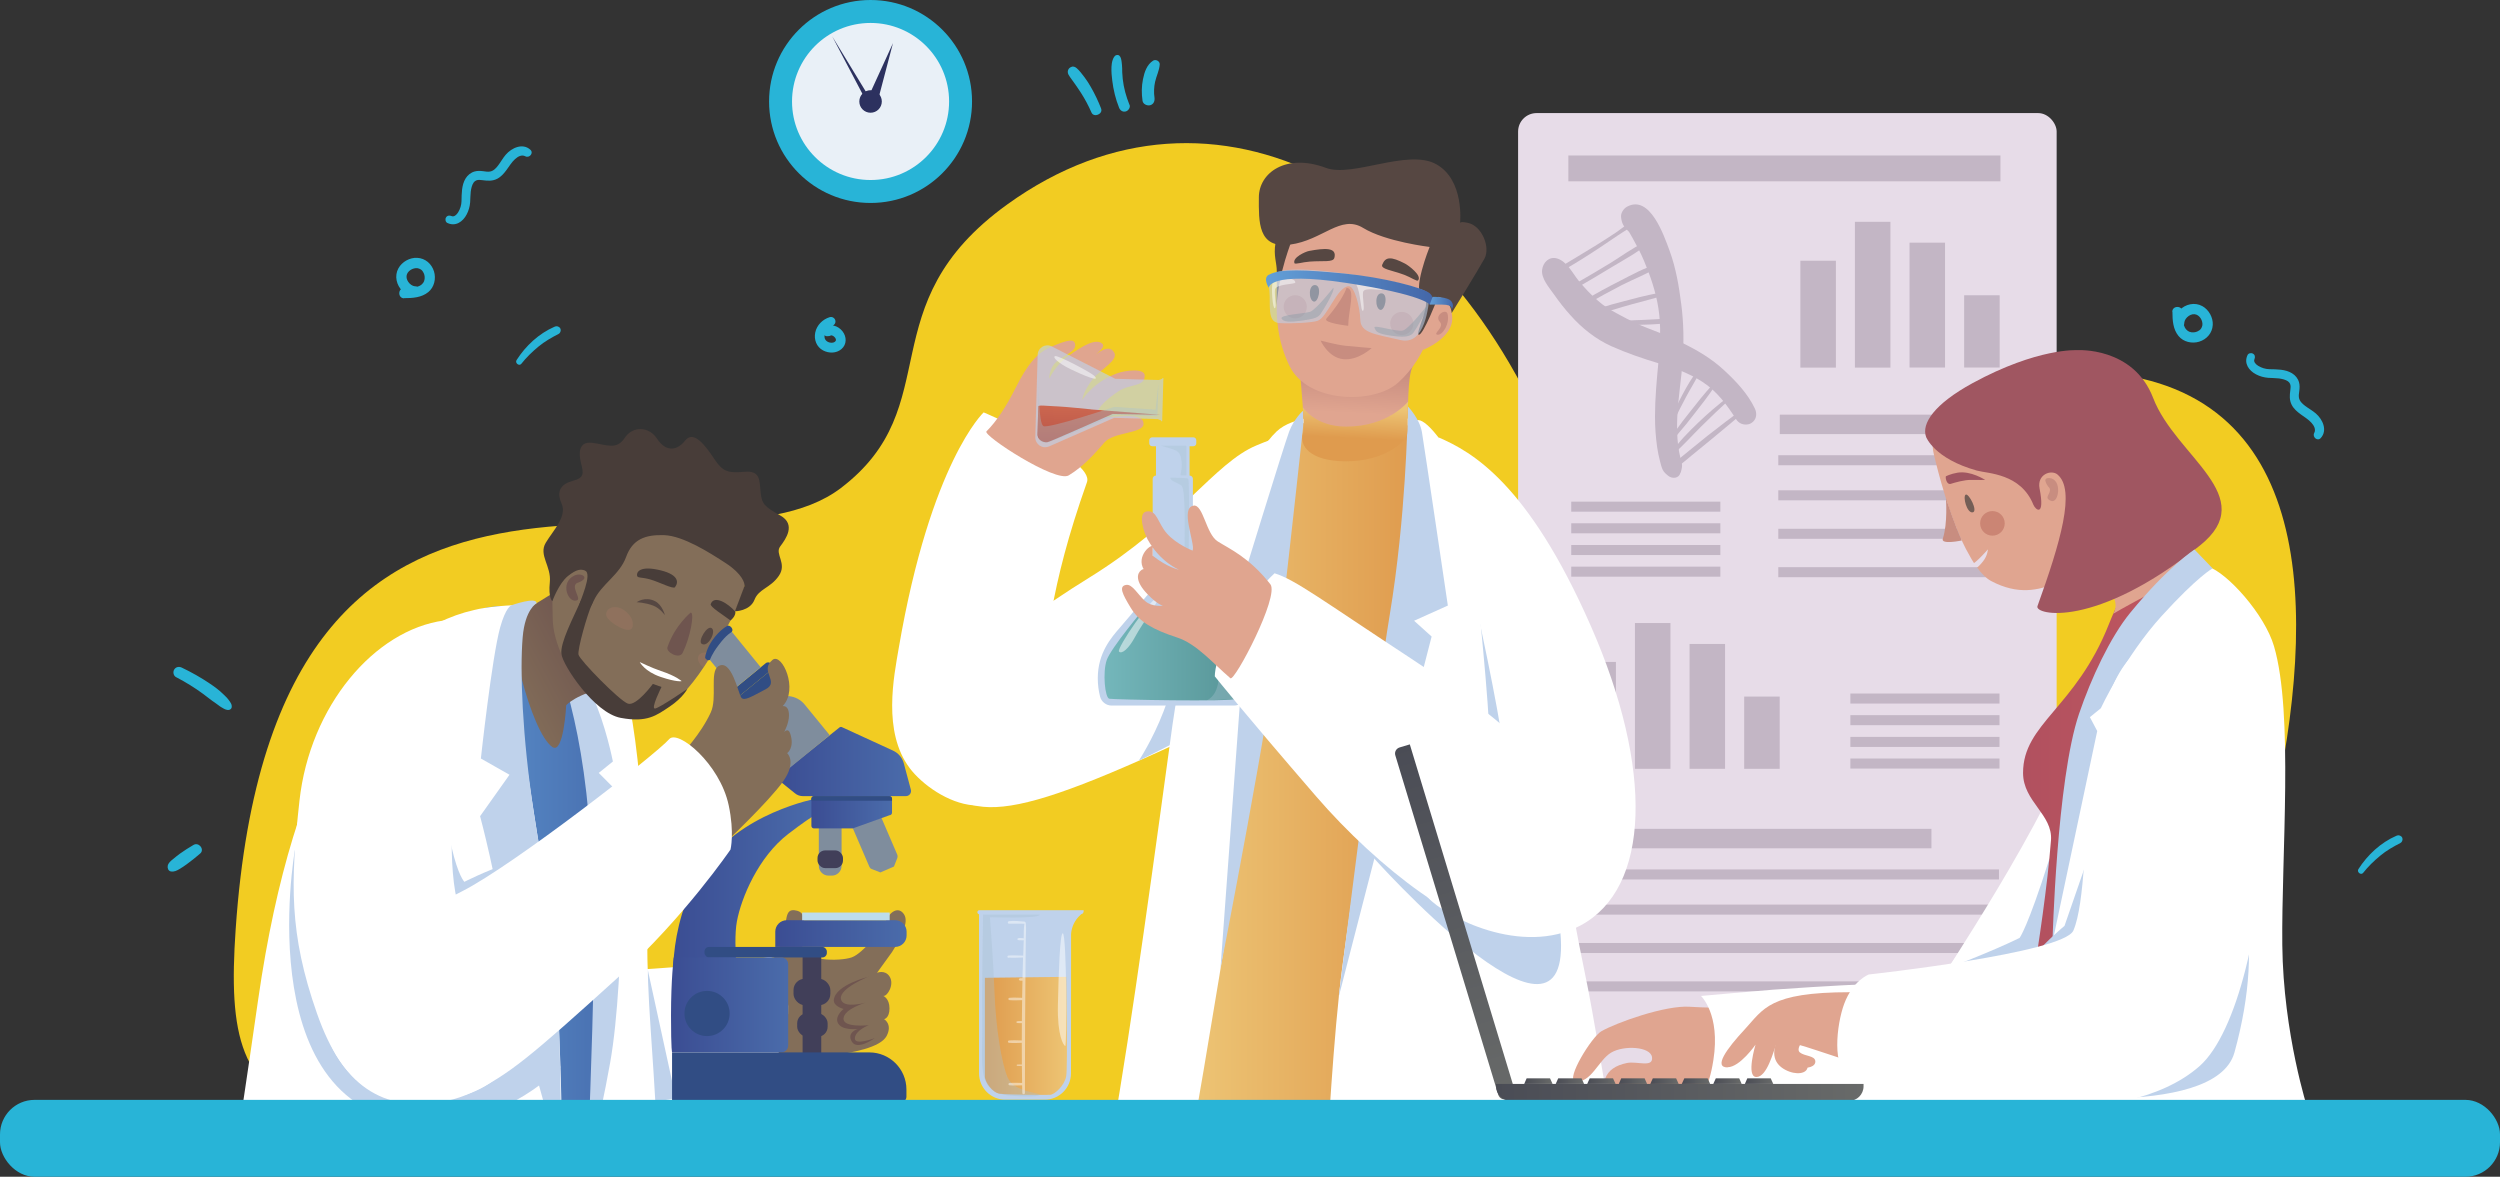 <?xml version="1.0" encoding="UTF-8"?>
<svg id="Vrstva_1" data-name="Vrstva 1" xmlns="http://www.w3.org/2000/svg" xmlns:xlink="http://www.w3.org/1999/xlink" viewBox="0 0 286.51 134.86">
  <rect x="0" y="0" width="286.51" height="134.86" fill="#333333" stroke="none"/>
  <defs>
    <style>
      .cls-1 {
        fill: url(#_ŃŚÁŻž_ŪŪŻť_ūŗšŤŚŪÚ_8-3);
      }

      .cls-2 {
        fill: url(#_ŃŚÁŻž_ŪŪŻť_ūŗšŤŚŪÚ_8-2);
      }

      .cls-3 {
        fill: url(#_ŃŚÁŻž_ŪŪŻť_ūŗšŤŚŪÚ_5-9);
      }

      .cls-4 {
        fill: url(#_ŃŚÁŻž_ŪŪŻť_ūŗšŤŚŪÚ_5-6);
      }

      .cls-5 {
        fill: url(#_ŃŚÁŻž_ŪŪŻť_ūŗšŤŚŪÚ_5-7);
      }

      .cls-6 {
        fill: url(#_ŃŚÁŻž_ŪŪŻť_ūŗšŤŚŪÚ_5-8);
      }

      .cls-7 {
        fill: url(#_ŃŚÁŻž_ŪŪŻť_ūŗšŤŚŪÚ_5-2);
      }

      .cls-8 {
        fill: url(#_ŃŚÁŻž_ŪŪŻť_ūŗšŤŚŪÚ_5-3);
      }

      .cls-9 {
        fill: url(#_ŃŚÁŻž_ŪŪŻť_ūŗšŤŚŪÚ_5-5);
      }

      .cls-10 {
        fill: url(#_ŃŚÁŻž_ŪŪŻť_ūŗšŤŚŪÚ_5-4);
      }

      .cls-11 {
        fill: #e9f0f7;
      }

      .cls-12 {
        fill: #e7dce8;
      }

      .cls-13, .cls-14, .cls-15 {
        fill: #fff;
      }

      .cls-16 {
        fill: #f2cc22;
      }

      .cls-17 {
        fill: #745e56;
      }

      .cls-18 {
        fill: #7f8d9d;
      }

      .cls-19 {
        fill: #a05661;
      }

      .cls-20 {
        fill: #314d84;
      }

      .cls-21, .cls-22, .cls-23 {
        fill: #bfd2eb;
      }

      .cls-24 {
        fill: #bddcec;
      }

      .cls-25, .cls-26, .cls-27 {
        fill: #cb8574;
      }

      .cls-28 {
        fill: #c88d80;
      }

      .cls-29 {
        fill: #c3b6c5;
      }

      .cls-30 {
        fill: #d6e2f3;
      }

      .cls-31 {
        fill: #e0a58f;
      }

      .cls-32 {
        fill: #e0a590;
      }

      .cls-33 {
        fill: #413f59;
      }

      .cls-34 {
        fill: #6f554f;
      }

      .cls-35 {
        fill: #28b4d7;
      }

      .cls-36 {
        fill: #564742;
      }

      .cls-37 {
        fill: #483d39;
      }

      .cls-38 {
        fill: #2c315f;
      }

      .cls-39 {
        fill: #79af53;
      }

      .cls-40 {
        fill: #836e59;
      }

      .cls-41 {
        fill: url(#_ŃŚÁŻž_ŪŪŻť_ūŗšŤŚŪÚ_96-2);
      }

      .cls-42 {
        fill: url(#_ŃŚÁŻž_ŪŪŻť_ūŗšŤŚŪÚ_5-10);
      }

      .cls-43 {
        fill: url(#_ŃŚÁŻž_ŪŪŻť_ūŗšŤŚŪÚ_45-2);
      }

      .cls-44 {
        fill: url(#_ŃŚÁŻž_ŪŪŻť_ūŗšŤŚŪÚ_45-3);
      }

      .cls-45 {
        fill: url(#_ŃŚÁŻž_ŪŪŻť_ūŗšŤŚŪÚ_45-5);
      }

      .cls-46 {
        fill: url(#_ŃŚÁŻž_ŪŪŻť_ūŗšŤŚŪÚ_45-4);
      }

      .cls-26 {
        opacity: .17;
      }

      .cls-47 {
        fill: url(#_ŃŚÁŻž_ŪŪŻť_ūŗšŤŚŪÚ_5);
      }

      .cls-48 {
        fill: url(#_ŃŚÁŻž_ŪŪŻť_ūŗšŤŚŪÚ_2);
      }

      .cls-49 {
        fill: url(#_ŃŚÁŻž_ŪŪŻť_ūŗšŤŚŪÚ_3);
      }

      .cls-50 {
        fill: url(#_ŃŚÁŻž_ŪŪŻť_ūŗšŤŚŪÚ_8);
      }

      .cls-51 {
        fill: url(#_ŃŚÁŻž_ŪŪŻť_ūŗšŤŚŪÚ_11);
      }

      .cls-52 {
        fill: url(#_ŃŚÁŻž_ŪŪŻť_ūŗšŤŚŪÚ_14);
      }

      .cls-53 {
        fill: url(#_ŃŚÁŻž_ŪŪŻť_ūŗšŤŚŪÚ_85);
      }

      .cls-54 {
        fill: url(#_ŃŚÁŻž_ŪŪŻť_ūŗšŤŚŪÚ_62);
      }

      .cls-55 {
        fill: url(#_ŃŚÁŻž_ŪŪŻť_ūŗšŤŚŪÚ_96);
      }

      .cls-56 {
        fill: url(#_ŃŚÁŻž_ŪŪŻť_ūŗšŤŚŪÚ_45);
      }

      .cls-22 {
        opacity: .56;
      }

      .cls-14 {
        opacity: .5;
      }

      .cls-27 {
        opacity: .8;
      }

      .cls-15 {
        opacity: .46;
      }

      .cls-57 {
        fill: #8098a4;
        opacity: .38;
      }

      .cls-58 {
        fill: #a7c1d0;
      }

      .cls-58, .cls-59 {
        opacity: .36;
      }

      .cls-59 {
        fill: #a7c2d2;
      }

      .cls-23 {
        opacity: .64;
      }
    </style>
    <linearGradient id="_ŃŚÁŻž_ŪŪŻť_ūŗšŤŚŪÚ_11" data-name="ŃŚÁŻžˇŪŪŻť „ūŗšŤŚŪÚ 11" x1="3623.01" y1="3706.29" x2="3627.21" y2="3706.29" gradientTransform="translate(3935.5 -3467.77) rotate(91.66)" gradientUnits="userSpaceOnUse">
      <stop offset=".02" stop-color="#cd6850"/>
      <stop offset="1" stop-color="#bb5648"/>
    </linearGradient>
    <linearGradient id="_ŃŚÁŻž_ŪŪŻť_ūŗšŤŚŪÚ_96" data-name="ŃŚÁŻžˇŪŪŻť „ūŗšŤŚŪÚ 96" x1="136.47" y1="89.78" x2="162.06" y2="89.78" gradientUnits="userSpaceOnUse">
      <stop offset="0" stop-color="#edc575"/>
      <stop offset="1" stop-color="#df9b4e"/>
    </linearGradient>
    <linearGradient id="_ŃŚÁŻž_ŪŪŻť_ūŗšŤŚŪÚ_3" data-name="ŃŚÁŻžˇŪŪŻť „ūŗšŤŚŪÚ 3" x1="155.44" y1="42.39" x2="155.2" y2="47.37" gradientUnits="userSpaceOnUse">
      <stop offset="0" stop-color="#c88d80"/>
      <stop offset="1" stop-color="#e0a590"/>
    </linearGradient>
    <linearGradient id="_ŃŚÁŻž_ŪŪŻť_ūŗšŤŚŪÚ_96-2" data-name="ŃŚÁŻžˇŪŪŻť „ūŗšŤŚŪÚ 96" x1="155.36" y1="46.65" x2="155.19" y2="50.23" xlink:href="#_ŃŚÁŻž_ŪŪŻť_ūŗšŤŚŪÚ_96"/>
    <linearGradient id="_ŃŚÁŻž_ŪŪŻť_ūŗšŤŚŪÚ_8" data-name="ŃŚÁŻžˇŪŪŻť „ūŗšŤŚŪÚ 8" x1="145.09" y1="32.95" x2="164.18" y2="32.95" gradientUnits="userSpaceOnUse">
      <stop offset=".02" stop-color="#629ed7"/>
      <stop offset="1" stop-color="#4467a9"/>
    </linearGradient>
    <linearGradient id="_ŃŚÁŻž_ŪŪŻť_ūŗšŤŚŪÚ_8-2" data-name="ŃŚÁŻžˇŪŪŻť „ūŗšŤŚŪÚ 8" x1="163.85" y1="34.77" x2="166.52" y2="34.77" xlink:href="#_ŃŚÁŻž_ŪŪŻť_ūŗšŤŚŪÚ_8"/>
    <linearGradient id="_ŃŚÁŻž_ŪŪŻť_ūŗšŤŚŪÚ_62" data-name="ŃŚÁŻžˇŪŪŻť „ūŗšŤŚŪÚ 62" x1="126.58" y1="74.93" x2="142.34" y2="74.93" gradientUnits="userSpaceOnUse">
      <stop offset="0" stop-color="#74b7bb"/>
      <stop offset=".95" stop-color="#589698"/>
    </linearGradient>
    <linearGradient id="_ŃŚÁŻž_ŪŪŻť_ūŗšŤŚŪÚ_8-3" data-name="ŃŚÁŻžˇŪŪŻť „ūŗšŤŚŪÚ 8" x1="44.82" y1="101.06" x2="74.14" y2="101.06" xlink:href="#_ŃŚÁŻž_ŪŪŻť_ūŗšŤŚŪÚ_8"/>
    <linearGradient id="_ŃŚÁŻž_ŪŪŻť_ūŗšŤŚŪÚ_14" data-name="ŃŚÁŻžˇŪŪŻť „ūŗšŤŚŪÚ 14" x1="68.67" y1="74.06" x2="58.05" y2="79.64" gradientUnits="userSpaceOnUse">
      <stop offset="0" stop-color="#6f554f"/>
      <stop offset="1" stop-color="#836e59"/>
    </linearGradient>
    <linearGradient id="_ŃŚÁŻž_ŪŪŻť_ūŗšŤŚŪÚ_45" data-name="ŃŚÁŻžˇŪŪŻť „ūŗšŤŚŪÚ 45" x1="6217.85" y1="102.82" x2="6234.85" y2="102.82" gradientTransform="translate(6311.97) rotate(-180) scale(1 -1)" gradientUnits="userSpaceOnUse">
      <stop offset=".02" stop-color="#4a6baa"/>
      <stop offset="1" stop-color="#3b4d93"/>
    </linearGradient>
    <linearGradient id="_ŃŚÁŻž_ŪŪŻť_ūŗšŤŚŪÚ_45-2" data-name="ŃŚÁŻžˇŪŪŻť „ūŗšŤŚŪÚ 45" x1="6209.73" y1="93.09" x2="6218.98" y2="93.09" xlink:href="#_ŃŚÁŻž_ŪŪŻť_ūŗšŤŚŪÚ_45"/>
    <linearGradient id="_ŃŚÁŻž_ŪŪŻť_ūŗšŤŚŪÚ_45-3" data-name="ŃŚÁŻžˇŪŪŻť „ūŗšŤŚŪÚ 45" x1="6207.56" y1="87.27" x2="6223.04" y2="87.27" xlink:href="#_ŃŚÁŻž_ŪŪŻť_ūŗšŤŚŪÚ_45"/>
    <linearGradient id="_ŃŚÁŻž_ŪŪŻť_ūŗšŤŚŪÚ_45-4" data-name="ŃŚÁŻžˇŪŪŻť „ūŗšŤŚŪÚ 45" x1="6208.08" y1="106.98" x2="6223.12" y2="106.98" gradientTransform="translate(-6119.23 213.97) scale(1 -1)" xlink:href="#_ŃŚÁŻž_ŪŪŻť_ūŗšŤŚŪÚ_45"/>
    <linearGradient id="_ŃŚÁŻž_ŪŪŻť_ūŗšŤŚŪÚ_45-5" data-name="ŃŚÁŻžˇŪŪŻť „ūŗšŤŚŪÚ 45" x1="6221.64" y1="115.16" x2="6235.07" y2="115.16" xlink:href="#_ŃŚÁŻž_ŪŪŻť_ūŗšŤŚŪÚ_45"/>
    <linearGradient id="_ŃŚÁŻž_ŪŪŻť_ūŗšŤŚŪÚ_2" data-name="ŃŚÁŻžˇŪŪŻť „ūŗšŤŚŪÚ 2" x1="4382.63" y1="118.71" x2="4392.04" y2="118.71" gradientTransform="translate(4504.91) rotate(-180) scale(1 -1)" gradientUnits="userSpaceOnUse">
      <stop offset="0" stop-color="#edc473"/>
      <stop offset="1" stop-color="#df9b4e"/>
    </linearGradient>
    <linearGradient id="_ŃŚÁŻž_ŪŪŻť_ūŗšŤŚŪÚ_85" data-name="ŃŚÁŻžˇŪŪŻť „ūŗšŤŚŪÚ 85" x1="4094.19" y1="95.98" x2="4127.71" y2="95.98" gradientTransform="translate(4358.68) rotate(-180) scale(1 -1)" gradientUnits="userSpaceOnUse">
      <stop offset="0" stop-color="#cd5d60"/>
      <stop offset="1" stop-color="#b0505f"/>
    </linearGradient>
    <linearGradient id="_ŃŚÁŻž_ŪŪŻť_ūŗšŤŚŪÚ_5" data-name="ŃŚÁŻžˇŪŪŻť „ūŗšŤŚŪÚ 5" x1="2313.14" y1="3832.75" x2="2355.25" y2="3832.75" gradientTransform="translate(3157.3 -3240.35) rotate(73.13)" gradientUnits="userSpaceOnUse">
      <stop offset="0" stop-color="#4a4c55"/>
      <stop offset="1" stop-color="#686a69"/>
    </linearGradient>
    <linearGradient id="_ŃŚÁŻž_ŪŪŻť_ūŗšŤŚŪÚ_5-2" data-name="ŃŚÁŻžˇŪŪŻť „ūŗšŤŚŪÚ 5" x1="171.46" y1="125.2" x2="213.57" y2="125.2" gradientTransform="matrix(1, 0, 0, 1, 0, 0)" xlink:href="#_ŃŚÁŻž_ŪŪŻť_ūŗšŤŚŪÚ_5"/>
    <linearGradient id="_ŃŚÁŻž_ŪŪŻť_ūŗšŤŚŪÚ_5-3" data-name="ŃŚÁŻžˇŪŪŻť „ūŗšŤŚŪÚ 5" x1="174.68" y1="123.9" x2="177.93" y2="123.9" gradientTransform="matrix(1, 0, 0, 1, 0, 0)" xlink:href="#_ŃŚÁŻž_ŪŪŻť_ūŗšŤŚŪÚ_5"/>
    <linearGradient id="_ŃŚÁŻž_ŪŪŻť_ūŗšŤŚŪÚ_5-4" data-name="ŃŚÁŻžˇŪŪŻť „ūŗšŤŚŪÚ 5" x1="178.29" y1="123.9" x2="181.54" y2="123.9" gradientTransform="matrix(1, 0, 0, 1, 0, 0)" xlink:href="#_ŃŚÁŻž_ŪŪŻť_ūŗšŤŚŪÚ_5"/>
    <linearGradient id="_ŃŚÁŻž_ŪŪŻť_ūŗšŤŚŪÚ_5-5" data-name="ŃŚÁŻžˇŪŪŻť „ūŗšŤŚŪÚ 5" x1="181.9" y1="123.9" x2="185.15" y2="123.9" gradientTransform="matrix(1, 0, 0, 1, 0, 0)" xlink:href="#_ŃŚÁŻž_ŪŪŻť_ūŗšŤŚŪÚ_5"/>
    <linearGradient id="_ŃŚÁŻž_ŪŪŻť_ūŗšŤŚŪÚ_5-6" data-name="ŃŚÁŻžˇŪŪŻť „ūŗšŤŚŪÚ 5" x1="185.52" y1="123.9" x2="188.76" y2="123.9" gradientTransform="matrix(1, 0, 0, 1, 0, 0)" xlink:href="#_ŃŚÁŻž_ŪŪŻť_ūŗšŤŚŪÚ_5"/>
    <linearGradient id="_ŃŚÁŻž_ŪŪŻť_ūŗšŤŚŪÚ_5-7" data-name="ŃŚÁŻžˇŪŪŻť „ūŗšŤŚŪÚ 5" x1="189.13" y1="123.9" x2="192.38" y2="123.9" gradientTransform="matrix(1, 0, 0, 1, 0, 0)" xlink:href="#_ŃŚÁŻž_ŪŪŻť_ūŗšŤŚŪÚ_5"/>
    <linearGradient id="_ŃŚÁŻž_ŪŪŻť_ūŗšŤŚŪÚ_5-8" data-name="ŃŚÁŻžˇŪŪŻť „ūŗšŤŚŪÚ 5" x1="192.74" y1="123.9" x2="195.99" y2="123.9" gradientTransform="matrix(1, 0, 0, 1, 0, 0)" xlink:href="#_ŃŚÁŻž_ŪŪŻť_ūŗšŤŚŪÚ_5"/>
    <linearGradient id="_ŃŚÁŻž_ŪŪŻť_ūŗšŤŚŪÚ_5-9" data-name="ŃŚÁŻžˇŪŪŻť „ūŗšŤŚŪÚ 5" x1="196.35" y1="123.9" x2="199.6" y2="123.9" gradientTransform="matrix(1, 0, 0, 1, 0, 0)" xlink:href="#_ŃŚÁŻž_ŪŪŻť_ūŗšŤŚŪÚ_5"/>
    <linearGradient id="_ŃŚÁŻž_ŪŪŻť_ūŗšŤŚŪÚ_5-10" data-name="ŃŚÁŻžˇŪŪŻť „ūŗšŤŚŪÚ 5" x1="199.97" y1="123.9" x2="203.22" y2="123.9" gradientTransform="matrix(1, 0, 0, 1, 0, 0)" xlink:href="#_ŃŚÁŻž_ŪŪŻť_ūŗšŤŚŪÚ_5"/>
  </defs>
  <path class="cls-16" d="M115.45,23.42c-16.06,11.57-6.68,23.07-19.08,32.51-16.44,12.52-64.82-15.45-69.36,50.54-1.68,24.41,5.19,25.07,66.92,22.32,61.73-2.75,153.8,2.64,153.8,2.64,0,0,46.35-101.47-21.69-87.53-23.11,4.74-28.87,59.72-47.18,10.23-11.87-32.1-39.65-47.83-63.41-30.71Z"/>
  <path class="cls-35" d="M126.19,12.43c-.33-.84-.72-1.67-1.17-2.45-.22-.38-.45-.76-.72-1.11-.28-.36-.56-.76-.91-1.06-.15-.13-.38-.24-.58-.15-.16,.06-.27,.13-.36,.28-.11,.18-.1,.42,0,.61,.22,.38,.51,.72,.75,1.08,.23,.34,.47,.67,.69,1.02,.46,.72,.86,1.47,1.2,2.25,.27,.62,1.35,.17,1.1-.46h0Z"/>
  <path class="cls-35" d="M129.44,12.01c-.38-.95-.66-1.94-.77-2.96-.03-.26-.05-.52-.06-.78-.01-.28,.01-.57-.03-.85-.05-.34-.05-1.22-.61-1.11-.25,.05-.37,.33-.45,.55-.09,.25-.13,.56-.14,.82-.02,.52,.02,1.05,.09,1.56,.13,1.06,.38,2.1,.78,3.1,.12,.31,.42,.53,.77,.43,.29-.08,.56-.45,.43-.77h0Z"/>
  <path class="cls-35" d="M132.31,11.19c-.09-.58-.06-1.24,.07-1.82,.15-.67,.48-1.28,.53-1.98,.03-.38-.45-.63-.76-.44-.72,.46-1,1.33-1.16,2.13-.17,.83-.17,1.65-.05,2.48,.06,.38,.53,.59,.87,.5,.41-.11,.55-.49,.5-.87h0Z"/>
  <path class="cls-35" d="M248.97,35.73c0,.97,.06,2,.7,2.78,.56,.68,1.53,.9,2.36,.65,.88-.27,1.51-1,1.56-1.92,.05-.85-.45-1.75-1.2-2.16-.87-.48-1.95-.23-2.62,.48-.35,.37-.57,.83-.63,1.33-.03,.3,.02,.61,.3,.77,.29,.17,.64,.03,.79-.25,.12-.22,.07-.43,.15-.65,.05-.13,.15-.28,.26-.39,.24-.24,.56-.39,.87-.36,.58,.06,.97,.75,.89,1.28-.02,.12-.1,.3-.15,.37-.13,.17-.21,.22-.41,.32-.01,0-.11,.04-.19,.07-.11,.03-.17,.04-.23,.04-.22,.01-.29,0-.51-.07-.11-.04-.26-.14-.37-.27-.13-.15-.21-.33-.27-.52-.15-.48-.15-.99-.15-1.49,0-.75-1.17-.75-1.17,0h0Z"/>
  <path class="cls-35" d="M257.57,40.71c-.43,.92,.15,1.76,.98,2.19,.43,.23,.91,.36,1.39,.4,.41,.03,.83,.02,1.24,.07,.36,.05,.76,.14,1.03,.33,.11,.08,.2,.19,.24,.29,.1,.23,.06,.49,.03,.73-.08,.59-.12,1.13,.16,1.68,.23,.45,.63,.79,1.04,1.09,.42,.31,.87,.57,1.22,.96,.29,.32,.54,.76,.32,1.17-.25,.46,.37,1,.75,.58,.8-.88,.22-2.14-.57-2.82-.38-.33-.84-.57-1.24-.88-.3-.23-.62-.52-.69-.92-.05-.25,.01-.53,.04-.78,.04-.33,.06-.65-.03-.98-.12-.44-.42-.81-.8-1.04-.76-.47-1.74-.45-2.6-.47-.45-.01-.9-.15-1.29-.39-.29-.18-.55-.47-.42-.76,.1-.23,.07-.5-.17-.63-.2-.12-.52-.06-.63,.17h0Z"/>
  <path class="cls-35" d="M46.31,34.17c.97,0,2-.06,2.78-.7,.68-.56,.9-1.53,.65-2.36-.27-.88-1-1.51-1.92-1.56-.85-.05-1.75,.45-2.16,1.2-.48,.87-.23,1.95,.48,2.62,.37,.35,.83,.57,1.33,.63,.3,.03,.61-.02,.77-.3,.17-.29,.03-.64-.25-.79-.22-.12-.43-.07-.65-.15-.13-.05-.28-.15-.39-.26-.24-.24-.39-.56-.36-.87,.06-.58,.75-.97,1.28-.89,.12,.02,.3,.1,.37,.15,.17,.13,.22,.21,.32,.41,0,.01,.04,.11,.07,.19,.03,.11,.04,.17,.04,.23,.01,.22,0,.29-.07,.51-.04,.11-.14,.26-.27,.37-.15,.13-.33,.21-.52,.27-.48,.15-.99,.15-1.49,.15-.75,0-.75,1.17,0,1.17h0Z"/>
  <path class="cls-35" d="M51.29,25.56c.92,.43,1.76-.15,2.19-.98,.23-.43,.36-.91,.4-1.39,.03-.41,.02-.83,.07-1.24,.05-.36,.14-.76,.33-1.03,.08-.11,.19-.2,.29-.24,.23-.1,.49-.06,.73-.03,.59,.08,1.13,.12,1.68-.16,.45-.23,.79-.63,1.09-1.04,.31-.42,.57-.87,.96-1.22,.32-.29,.76-.54,1.17-.32,.46,.25,1-.37,.58-.75-.88-.8-2.14-.22-2.82,.57-.33,.38-.57,.84-.88,1.24-.23,.3-.52,.62-.92,.69-.25,.05-.53-.01-.78-.04-.33-.04-.65-.06-.98,.03-.44,.12-.81,.42-1.04,.8-.47,.76-.45,1.74-.47,2.6-.01,.45-.15,.9-.39,1.29-.18,.29-.47,.55-.76,.42-.23-.1-.5-.07-.63,.17-.12,.2-.06,.52,.17,.63h0Z"/>
  <path class="cls-35" d="M270.83,100.03c.57-.73,1.24-1.37,1.95-1.96,.71-.59,1.5-1.04,2.32-1.46,.15-.08,.23-.25,.24-.41,0-.13-.04-.26-.14-.34-.19-.15-.36-.17-.58-.07-1.79,.78-3.3,2.19-4.34,3.82-.21,.33,.3,.74,.55,.42h0Z"/>
  <path class="cls-35" d="M59.75,41.69c.57-.73,1.24-1.37,1.95-1.96,.71-.59,1.5-1.04,2.32-1.46,.15-.08,.23-.25,.24-.41,0-.13-.04-.26-.14-.34-.19-.15-.36-.17-.58-.07-1.79,.78-3.3,2.19-4.34,3.82-.21,.33,.3,.74,.55,.42h0Z"/>
  <path class="cls-35" d="M20.21,77.62c1.06,.55,2.08,1.18,3.05,1.89,.47,.34,.91,.72,1.4,1.04,.25,.16,.47,.37,.72,.51,.28,.16,.57,.37,.9,.29,.12-.03,.25-.15,.27-.27,.06-.35-.14-.59-.34-.86-.19-.26-.42-.47-.66-.7-.46-.45-.98-.83-1.52-1.19-1.02-.69-2.09-1.29-3.2-1.82-.31-.15-.68-.09-.87,.23-.17,.29-.08,.71,.23,.87h0Z"/>
  <path class="cls-35" d="M22.18,96.83c-.54,.32-1.06,.64-1.57,1.01-.26,.19-.52,.4-.77,.61-.25,.2-.57,.45-.62,.79-.04,.25,.06,.57,.36,.63,.37,.07,.68-.09,1-.28,.27-.16,.54-.34,.8-.53,.55-.39,1.05-.81,1.56-1.24,.55-.47-.16-1.35-.76-.99h0Z"/>
  <path class="cls-35" d="M95.08,36.35c-.81,.25-1.48,.92-1.65,1.76-.17,.81,.15,1.66,.9,2.05,.66,.35,1.51,.35,2.1-.15,.64-.54,.61-1.43,.12-2.05-.25-.31-.6-.56-1-.64-.49-.09-1.07,.06-1.21,.6-.07,.27,.14,.64,.46,.61,.1-.01,.19,0,.29-.03,.14-.06,.18-.07,.12-.05-.04,.01-.03,0,.03-.01,.07-.01,.07-.02,0,0,.03,0,.07,0,.1,0-.1-.03,.03,.01,.06,.02-.1-.03,.04,.02,.07,.04,.03,.02,.06,.04,.1,.06-.04-.03-.03-.02,.02,.02,.11,.11,.12,.11,.19,.25-.04-.08,.02,.06,.02,.08,.01,.07,.02,.07,0,.01,0,.03,0,.05,0,.08,0-.01-.02,.05,0,.01,0,0-.09,.15-.04,.08-.11,.14-.28,.19-.46,.19-.37,0-.77-.22-.81-.65-.05-.52,.37-1.1,.88-1.28,.26-.1,.44-.35,.36-.64-.07-.27-.37-.45-.64-.36h0Z"/>
  <g id="clock">
    <circle class="cls-35" cx="99.77" cy="11.63" r="11.63"/>
    <circle class="cls-11" cx="99.77" cy="11.63" r="9"/>
    <circle class="cls-38" cx="99.77" cy="11.63" r="1.29"/>
    <polygon class="cls-38" points="102.34 4.94 99.77 10.57 100.71 11.14 102.34 4.94"/>
    <polygon class="cls-38" points="99.04 11.14 95.37 4.16 99.49 10.93 99.04 11.14"/>
  </g>
  <rect class="cls-12" x="173.98" y="12.96" width="61.72" height="114.96" rx="2.12" ry="2.12"/>
  <g>
    <g>
      <path class="cls-29" d="M187.18,25.42c-.71,.19-1.41,.84-2.02,1.25-.72,.47-1.43,.94-2.16,1.39-1.46,.9-2.93,1.78-4.4,2.66-.28,.16-.03,.59,.25,.43,1.53-.86,3.01-1.79,4.47-2.76,.71-.48,1.43-.95,2.14-1.44,.59-.41,1.42-.81,1.83-1.41,.05-.07-.03-.15-.1-.13h0Z"/>
      <path class="cls-29" d="M188.55,27.73c-1.42,.65-2.73,1.64-4.07,2.46-1.36,.82-2.72,1.63-4.1,2.42-.27,.16-.03,.58,.25,.42,1.41-.81,2.8-1.63,4.19-2.48,1.31-.8,2.77-1.55,3.94-2.56,.15-.13-.04-.33-.2-.26h0Z"/>
      <path class="cls-29" d="M189.89,30.29c-1.45,.4-2.85,1.19-4.18,1.87-1.41,.71-2.8,1.47-4.16,2.26-.3,.18-.03,.65,.28,.47,1.33-.78,2.69-1.52,4.06-2.23,1.36-.69,2.85-1.25,4.14-2.06,.16-.1,.06-.37-.13-.32h0Z"/>
      <path class="cls-29" d="M191.19,33.39c-1.48,.22-2.95,.56-4.39,.95-1.38,.37-2.83,.69-4.14,1.26-.25,.11-.06,.47,.18,.42,1.42-.27,2.82-.79,4.22-1.16,1.41-.38,2.82-.74,4.21-1.18,.19-.06,.11-.32-.08-.29h0Z"/>
      <path class="cls-29" d="M191.75,36.45c-1.19,.09-2.38,.18-3.58,.22-.56,.02-1.13,.03-1.69,.08-.5,.05-1.09,.05-1.54,.3-.1,.05-.08,.23,.03,.25,.52,.11,1.09,0,1.61-.03,.6-.02,1.2-.05,1.8-.06,1.14-.03,2.32-.06,3.42-.38,.2-.06,.17-.4-.05-.38h0Z"/>
      <path class="cls-29" d="M194.57,42.46c-.71,.85-1.24,1.81-1.76,2.78-.27,.49-.51,.99-.75,1.5-.2,.43-.44,.87-.46,1.35,0,.08,.1,.12,.15,.06,.36-.35,.54-.84,.76-1.28,.24-.47,.48-.93,.73-1.4,.51-.96,1.1-1.87,1.57-2.85,.06-.14-.11-.31-.23-.17h0Z"/>
      <path class="cls-29" d="M196.38,43.96c-1.05,1.12-1.99,2.33-2.93,3.53-.42,.53-.84,1.06-1.23,1.62-.39,.56-.99,1.18-1.22,1.82-.02,.06,.05,.11,.11,.08,.55-.36,.97-1.05,1.41-1.54,.51-.57,.98-1.18,1.45-1.78,.91-1.16,1.83-2.32,2.64-3.56,.09-.13-.11-.29-.22-.17h0Z"/>
      <path class="cls-29" d="M198.08,45.47c-1.22,.94-2.38,1.93-3.49,3-1.09,1.05-2.22,2.17-3.05,3.44-.09,.13,.1,.26,.21,.16,1.14-.99,2.16-2.15,3.23-3.21,1.07-1.07,2.18-2.11,3.3-3.14,.13-.12-.05-.37-.2-.26h0Z"/>
      <path class="cls-29" d="M199.88,46.75c-1.41,1.04-2.8,2.1-4.18,3.18-.69,.55-1.37,1.11-2.06,1.67-.69,.57-1.48,1.14-2.03,1.85-.12,.15,.02,.37,.21,.27,.72-.37,1.38-.96,2-1.48,.71-.58,1.43-1.16,2.14-1.75,1.39-1.14,2.77-2.3,4.14-3.46,.16-.14-.05-.42-.23-.29h0Z"/>
    </g>
    <path class="cls-29" d="M200.88,48.36s.02-.02,.04-.04c.42-.41,.43-1.01,.19-1.51-.82-1.71-2.14-3.1-3.52-4.38-1.41-1.31-3.04-2.28-4.77-3.12-.9-.44-1.82-.86-2.75-1.22-.4-.16-.81-.31-1.21-.47-.23-.09-.46-.18-.69-.28-.03-.01-.31-.13-.09-.04-.11-.05-.23-.1-.34-.15-.87-.38-1.7-.83-2.53-1.28-.38-.2-.75-.42-1.1-.66-.48-.32-.54-.37-.98-.75-.81-.69-1.54-1.47-2.21-2.29-.69-.84-1.32-2.2-2.47-2.55-.92-.27-1.62,.46-1.72,1.31-.11,1,.82,2.04,1.37,2.82,.58,.83,1.21,1.64,1.89,2.39,1.31,1.47,2.89,2.73,4.69,3.54,1.77,.79,3.61,1.42,5.46,1.97,1.76,.52,3.4,1.1,4.95,2.1,1.69,1.09,2.81,2.63,3.88,4.3,.31,.49,.85,.69,1.41,.57,.19-.04,.38-.15,.51-.28h0Z"/>
    <path class="cls-29" d="M192.62,54.17c.06-.26,.15-.54,.15-.81s-.11-.55-.17-.8c-.12-.5-.22-1-.28-1.51-.13-1.06-.14-2.14-.1-3.2,.09-2.19,.47-4.36,.62-6.54,.15-2.15,.12-4.29-.16-6.43-.26-2.07-.61-4.15-1.33-6.12-.64-1.73-2.25-6.51-4.89-5.07-.39,.21-.73,.73-.68,1.19,.07,.67,.27,1.06,.75,1.53,.08,.07,.16,.16,.22,.24-.06-.07-.11-.18,.03,.07,.11,.19,.22,.38,.33,.58,.47,.84,.93,1.7,1.3,2.59,.73,1.72,1.36,3.57,1.65,5.44,.32,2.01,.2,4.07,.01,6.09-.2,2.1-.4,4.22-.4,6.33,0,1.18,.08,2.35,.25,3.52,.08,.54,.19,1.08,.33,1.61,.08,.31,.16,.64,.29,.93,.15,.32,.39,.51,.66,.73,.45,.36,1.24,.3,1.38-.37h0Z"/>
  </g>
  <g>
    <rect class="cls-29" x="206.33" y="29.88" width="4.07" height="12.25"/>
    <rect class="cls-29" x="212.58" y="25.42" width="4.07" height="16.71"/>
    <rect class="cls-29" x="218.84" y="27.81" width="4.07" height="14.31"/>
    <rect class="cls-29" x="225.1" y="33.84" width="4.07" height="8.28"/>
  </g>
  <g>
    <rect class="cls-29" x="181.12" y="75.86" width="4.07" height="12.25"/>
    <rect class="cls-29" x="187.37" y="71.4" width="4.07" height="16.71"/>
    <rect class="cls-29" x="193.63" y="73.8" width="4.07" height="14.31"/>
    <rect class="cls-29" x="199.89" y="79.83" width="4.07" height="8.28"/>
  </g>
  <rect class="cls-29" x="203.97" y="47.52" width="22.32" height="2.23"/>
  <rect class="cls-29" x="203.8" y="52.17" width="26.5" height="1.15"/>
  <rect class="cls-29" x="203.8" y="56.19" width="26.5" height="1.15"/>
  <rect class="cls-29" x="203.8" y="60.6" width="26.5" height="1.15"/>
  <rect class="cls-29" x="203.8" y="65" width="26.5" height="1.15"/>
  <rect class="cls-29" x="178.25" y="94.99" width="43.1" height="2.23"/>
  <rect class="cls-29" x="177.93" y="99.64" width="51.16" height="1.15"/>
  <rect class="cls-29" x="177.93" y="103.67" width="51.16" height="1.15"/>
  <rect class="cls-29" x="177.93" y="108.07" width="51.16" height="1.15"/>
  <rect class="cls-29" x="177.93" y="112.47" width="51.16" height="1.15"/>
  <rect class="cls-29" x="180.07" y="57.49" width="17.09" height="1.15"/>
  <rect class="cls-29" x="180.07" y="59.97" width="17.09" height="1.15"/>
  <rect class="cls-29" x="180.07" y="62.46" width="17.09" height="1.15"/>
  <rect class="cls-29" x="180.07" y="64.94" width="17.09" height="1.15"/>
  <rect class="cls-29" x="212.06" y="79.48" width="17.09" height="1.15"/>
  <rect class="cls-29" x="212.06" y="81.96" width="17.09" height="1.15"/>
  <rect class="cls-29" x="212.06" y="84.45" width="17.09" height="1.15"/>
  <rect class="cls-29" x="212.06" y="86.93" width="17.09" height="1.15"/>
  <rect class="cls-29" x="179.74" y="17.82" width="49.52" height="2.96"/>
  <g id="flowerpot">
    <path class="cls-39" d="M58.92,85.96c-3.29,3.65-7.93,22.46-9.97,20.62-2.04-1.84-.71-23.65,2.58-27.3,3.29-3.65,7.62-5.11,9.66-3.27s1.03,6.3-2.27,9.95Z"/>
    <path class="cls-30" d="M54.01,81.3c-4.21,12.68-5.98,26.08-5.16,39.41,.04,.62,1,.62,.96,0-.85-13.28,.83-26.55,4.99-39.19,.17-.51-.63-.72-.8-.22h0Z"/>
    <polygon class="cls-30" points="53.89 131.62 43.52 131.62 42.18 113.39 55.23 113.39 53.89 131.62"/>
    <rect class="cls-30" x="40.67" y="113.39" width="16.07" height="3.12"/>
  </g>
  <g id="man">
    <g>
      <path class="cls-13" d="M148.78,64.06c3.28,12.12-3.41,16.29-13.73,21.07-23.29,10.78-24.27,8.24-30.5,1.92-3.65-3.7,9.93-14.46,20.25-20.83,10.32-6.37,14.39-13.19,19.21-15.18,4.99-2.06,1.12-.52,4.78,13.02Z"/>
      <path class="cls-13" d="M104.25,88.02c-3.12-4.16-1.81-10.46-1.24-13.81,3.66-21.28,9.72-26.95,9.72-26.95,0,0,12.76,5.41,11.84,8-4.4,12.47-4.37,17.56-6.47,29.98-1.91,11.3-10.99,6.58-13.86,2.77Z"/>
      <path class="cls-21" d="M130.5,87.19s4.41-2.2,5.47-2.78c1.06-.57,3.5-20.17,3.5-20.17,0,0-4.89,14.08-6.13,17.31-1.24,3.24-2.84,5.64-2.84,5.64Z"/>
      <path class="cls-31" d="M131.06,48.59c-.05,1.11-3.44,.91-4.48,2.11-1.04,1.2-2.36,2.73-4.1,3.78-1.48,.89-9.88-4.59-9.43-5.04,1.18-1.17,2.29-2.89,3.34-4.98,1.33-2.65,2.43-4.03,4.15-4.75,1.72-.72,2.68-1.02,2.68-.12,0,.71-1.28,1.14-2.14,1.86-.86,.72-.84,1.95-.84,1.95,0,0,.76-1.59,2.17-2.59,1.72-1.22,3.11-2.02,3.87-1.46,.66,.48-1.01,1.4-2.19,2.54-.78,.77-1.78,2.02-1.78,2.02,0,0,1.18-1.51,2.58-2.73,1.81-1.59,2.42-1.35,2.77-.83,.62,.91-1.55,1.98-2.39,3.05-1.19,1.52-1.24,2.44-1.24,2.44,0,0,1.18-2.02,4-3.06,.87-.32,3.24-.67,3.16,.34-.09,1.24-1.64,.83-3.01,1.72-1.37,.89-3.03,2.4-2.2,2.85,.82,.45,5.14-.76,5.07,.91Z"/>
      <g id="flask">
        <path class="cls-23" d="M120.21,51.17l7.47-3.28,5,.14,.39,.16v.08s.12,0,.12,0l.14-4.94h-.12s0,.08,0,.08l-.4,.14-5-.14-7.27-3.71c-.73-.37-1.6,.14-1.62,.96l-.27,9.44c-.02,.82,.81,1.39,1.57,1.06Z"/>
        <path class="cls-51" d="M125.03,46.92l7.93,.62-5.45-.1s-7.18,3.21-7.49,3.24c-.61,.06-1.13-.36-1.12-.92,.02-.57,.09-2.97,.09-3.18,0-.2,.98-.05,2.31,0,.65,.02,3.73,.33,3.73,.33Z"/>
        <path class="cls-59" d="M132.76,43.91l-.11,3.79-4.88-.14s-6.89,3.02-7.89,3.15c-1,.13-.97-1.17-.97-1.17l.15-5.2s-.03,4.15,.51,4.49,8.13-2.2,8.13-2.2l4.73,.32,.33-3.03Z"/>
        <path class="cls-14" d="M125.41,43.07c-.44-.42-4.15-2.37-4.49-2.26s.33,.8,1.79,1.51,3.53,1.56,2.69,.75Z"/>
      </g>
    </g>
    <g>
      <path class="cls-13" d="M162.75,48.18c2.55,.82,10.82,14.19,14.97,40.66,3,19.16,3.24,19.13,4.3,24.61,1.06,5.48,2.95,17.36,2.95,17.36,0,0-12.09,1.27-25.34,1.6-1.24,.03-6.85-.04-8.21-.11-12.67-.69-23.93-2.4-23.93-2.4,2.11-11.64,5.17-34.34,6.88-46.83,1.38-10.09,6.66-28.57,11.93-33.62,3.62-3.46,16.44-1.27,16.44-1.27Z"/>
      <path class="cls-55" d="M152.08,132.32s.73-13.92,1.77-21.64c2.68-19.87,8.48-55.2,8.2-58.91-.39-5.15-2.75-4.75-8.2-4.24-5.45,.51-6.31,.99-5.92,7.78,.26,4.62-8.1,57.12-11.45,75.73,0,0,8.47,1.31,15.61,1.28Z"/>
      <path class="cls-21" d="M149.33,47.07s-1.02,.9-1.58,2.37c-.56,1.47-5.8,18.53-5.8,18.53l3.63,2-2.8,1.31-2.91,39.73s5.82-29.75,7.09-40.72c1.11-9.6,2.43-21.81,2.43-21.81l-.07-1.41Z"/>
      <path class="cls-21" d="M161.38,46.61s1.32,1.37,1.58,2.92c.26,1.55,2.97,19.87,2.97,19.87l-3.87,1.74,2.01,1.81-10.65,41.3s4.26-34.25,5.85-43.79c1.87-11.26,2.04-22.56,2.04-22.56l.06-1.29Z"/>
      <path class="cls-21" d="M169.53,69.9s8.67,24.98,9.35,37.71c.83,15.76-21.68-9.54-21.68-9.54,0,0,10.68-6.76,13.43-11.92,.47-.89-1.1-16.25-1.1-16.25Z"/>
    </g>
    <g>
      <path class="cls-49" d="M148.93,41.97s.39,4.5,.45,5.82c.07,1.51,4.89,3.28,4.89,3.28,0,0,6.61-2.13,6.92-2.86s.01-5.04,.76-6.32c.79-1.35-13.02,.07-13.02,.07Z"/>
      <path class="cls-32" d="M147.54,28.21c-2.28,6.98-.9,11.38,.24,13.73,2.09,4.3,9.74,4.42,12.49,1.88,3.13-2.89,4.74-6.92,5.31-15.92,.44-7.01-14.14-11.67-18.05,.31Z"/>
      <circle class="cls-27" cx="160.65" cy="37.07" r="1.33"/>
      <circle class="cls-27" cx="148.44" cy="35.16" r="1.33"/>
      <path class="cls-32" d="M164.83,34.03s1.4-.18,1.6,2.26-3.36,3.82-3.36,3.82l1.76-6.08Z"/>
      <path class="cls-28" d="M165.02,36.9c.56,.59-.87,1.37-.28,1.46,.6,.08,1.45-1.3,1.15-2.4-.18-.65-1.57,.2-.87,.94Z"/>
      <path class="cls-28" d="M154.33,32.98c1.07,.11,.21,2.5,.18,4.36,0,0-2.93-.33-2.5-.82,1.95-2.26,2.31-3.53,2.31-3.53Z"/>
      <path class="cls-36" d="M152.92,29.56c-.15,.53-1.26,.3-2.82,.42-.85,.06-1.68,.35-1.75,.18-.25-.65,1.25-1.32,1.67-1.4,1.81-.34,3.24-.44,2.9,.81Z"/>
      <path class="cls-36" d="M158.41,30.33c-.21,.51,1.08,.63,2.51,1.16,.78,.29,1.46,.79,1.59,.65,.51-.54-1.11-1.74-1.49-1.93-1.62-.84-2.24-.8-2.61,.12Z"/>
      <path class="cls-28" d="M151.34,39.03s1.81,.48,2.8,.59c1.16,.13,3.06,.27,3.06,.27,0,0-1.57,1.47-3.29,1.27-1.72-.2-2.57-2.14-2.57-2.14Z"/>
      <path class="cls-36" d="M158.36,33.62c.8,.08,.35,2.12-.22,1.88-.57-.24-.58-1.96,.22-1.88Z"/>
      <path class="cls-36" d="M150.74,32.67c.8,.08,.35,2.12-.22,1.88-.57-.24-.58-1.96,.22-1.88Z"/>
      <path class="cls-36" d="M146.31,34.89c-.04,.46,.07-3.21,0-4.15-.07-.93-.45-1.81,0-3.5s1-2.94,1.56-2.85c.56,.09,1.12,.36,.54,2.1-.58,1.73-1.74,4.33-2.1,8.4Z"/>
      <path class="cls-41" d="M154.27,48.89c-3.59,0-4.97-2.23-4.97-2.23,.11,1.22,.17,2.5,0,3.07-.38,1.27,.72,3.14,4.98,3.14s6.61-2.13,6.92-2.86c.2-.46,.06-2.35,.18-4,0,0-2.21,2.88-7.11,2.88Z"/>
      <path class="cls-36" d="M163.07,34.02c1.2,.44-.97,4.25-.47,4.34,.5,.09,2.22-4.34,2.22-4.34,0,0,.91,.13,1.37,1.13,.16,.36,.18,.73,.18,.73,0,0,3.03-4.92,3.75-6.23s-.29-3.75-1.86-4.1c-.91-.21-.93,0-.93,0,0,0,.53-4.94-2.75-6.74-3.27-1.79-9.59,1.57-12.62,.43-4.59-1.72-7.68,.57-7.69,3.37s-.14,5.91,3.58,5.42c3.71-.48,5.8-3.49,8.37-1.91,2.58,1.58,7.62,2.18,7.62,2.18,0,0-2.11,5.22-.78,5.72Z"/>
      <path class="cls-22" d="M154.6,32.81c.64,0,1.25,2.35,1.3,3.86,.05,1.51,1.72,1.62,4.6,2.3s3.21-4,3.35-5.12c.15-1.12-10.86-2.93-14.81-2.96s-3.71,1.04-3.56,2.51-.3,3.52,1.09,3.62c1.39,.1,3.8-.04,4.42-.25,1.14-.38,2.26-3.98,3.61-3.97Z"/>
      <path class="cls-57" d="M152.79,32.98c.29,.22-1.14,2.57-1.45,3-.31,.43-.73,.56-2.11,.76-1.39,.2-2.16,.18-2.36-.24s2.57-.56,3.25-.76,2.68-2.76,2.68-2.76Z"/>
      <path class="cls-57" d="M163.45,35.11c.29,.22-1.14,2.57-1.45,3-.31,.43-.92,.58-2.31,.4-1.98-.26-1.98-.53-2.17-.95s2.58,.51,3.26,.32,2.68-2.76,2.68-2.76Z"/>
      <path class="cls-14" d="M148.45,32.38c0,.21-2.24,.15-2.33,.81-.09,.65,.24,2.04-.02,2.13-.26,.1-.43-2.44-.25-2.94,.18-.5,2.6-.74,2.6,0Z"/>
      <path class="cls-14" d="M158.36,33.16c0,.21-2.07-.33-2.15,.33-.09,.65,.24,2.04-.02,2.13-.26,.1-.23-2.01-.73-2.96-.25-.47,2.9-.24,2.9,.5Z"/>
      <path class="cls-50" d="M145.41,31.48c-.72,.41,0,1.5,0,1.5,0,0-.08-1.91,8.86-.56,8.94,1.36,9.59,2.5,9.59,2.5,0,0,.74-.65,0-1.3-.74-.65-5.35-1.84-9.78-2.27-4.43-.43-7.39-.58-8.66,.14Z"/>
      <path class="cls-2" d="M166.31,35.51s.38-.6-1.04-.6h-1.42l.33-.89s1.77-.05,2.17,.54-.05,.95-.05,.95Z"/>
    </g>
    <g id="_x3C__ūůÔÔŗ_x3E_" data-name="_x3C_√ūůÔÔŗ_x3E_">
      <path class="cls-13" d="M164.85,50.12c3.85,1.66,10.27,5.24,17.47,21.63,7.2,16.39,6.83,30.05-1.2,34.32-6.72,3.58-15.52-1.01-17.5-3.24-1.68-1.89,10-8.05,8.62-17.58-1.38-9.53-7.39-35.13-7.39-35.13Z"/>
      <path class="cls-21" d="M139.73,71.11c-1.37-1.46-2.27-2.65-3.02-3.5v-12.73c0-.21-.17-.38-.38-.38h0v-3.36h.44c.18,0,.33-.15,.33-.33v-.36c0-.18-.15-.33-.33-.33h-4.73c-.18,0-.33,.15-.33,.33v.36c0,.18,.15,.33,.33,.33h.44v3.36h0c-.21,0-.38,.17-.38,.38v12.65c-.94,.99-2.08,2.48-3.73,4.37-.99,1.14-2.56,2.91-2.56,5.83,0,.72,.09,1.42,.26,2.09,.15,.61,.7,1.04,1.33,1.04h14.02c.63,0,1.18-.43,1.33-1.04,.17-.67,.26-1.37,.26-2.09,0-3.06-1.75-4.98-3.27-6.62Z"/>
      <path class="cls-54" d="M131.23,69.6h6.39s3.34,3.5,4.25,5.57,.3,4.54-.18,4.91c-.48,.37-14.06,.1-14.56,0-.5-.1-.78-3.01-.3-4.42,.48-1.41,4.4-6.06,4.4-6.06Z"/>
      <path class="cls-14" d="M132.74,68.46c.35,.04-1.89,3.09-2.64,4.5s-1.55,2.05-1.86,1.71,3.75-6.3,4.5-6.21Z"/>
      <path class="cls-59" d="M133.05,51.08h2.92v3.4s-.37-.02-.6,0c-.23,.02,.19-.65,.03-1.7-.1-.68-.23-1.06-.99-1.29-.63-.19-1.36-.41-1.36-.41Z"/>
      <path class="cls-59" d="M134.12,54.75s1.86-.02,2.06,.11c.2,.12,0,12.53,0,12.53,0,0-.3,.66-.4-2.22s.2-9.15-.4-9.54c-.6-.39-1.26-.5-1.26-.87Z"/>
      <path class="cls-59" d="M136.89,68.84c.1,.02,4.95,5.16,5.27,7.84,.32,2.68-.27,3.42-.73,3.46s-3.08,.1-3.08,.1c0,0,1.68-.65,1.22-3.68s-3.71-7.93-2.68-7.72Z"/>
      <path class="cls-13" d="M179.74,91.35c3.89,6.49-1.15,14.34-6.39,15.18-5.13,.82-15.38-6.99-22.54-15.29-8.56-9.91-11.59-13.73-11.59-13.73,0,0-.06-2.06,1.94-5.49,2.34-4.02,4.91-6.32,4.91-6.32,2.38,.74,5.37,3.03,15.31,9.55,10.23,6.71,15.79,11.81,18.36,16.1Z"/>
      <path class="cls-31" d="M136.8,57.94c1.11-.12,1.41,3.26,2.76,4.11,1.34,.85,3.62,1.83,6.03,4.91,1.06,1.36-4.1,11.18-4.58,10.77-2.02-1.73-3.88-3.95-6.11-4.67-2.81-.92-4.34-1.8-5.31-3.4-.97-1.59-1.41-2.49-.52-2.63,.7-.11,1.32,1.1,2.15,1.84s2.06,.54,2.06,.54c0,0-.58-.07-1.78-1.32-1.46-1.52-1.17-2.38-.74-2.72,.63-.51,.77,.43,1.21,.77,.86,.67,1.51,1.15,1.51,1.15,0,0-.42-.19-1.84-1.39-1.84-1.56-.07-3.39,.46-3.34v1.13c1.72,1.36,3.03,1.61,3.03,1.61,0,0-2.18-.87-3.62-3.5-.45-.82-1.13-2.99-.13-3.18,1.23-.23,1.27,1.3,2.36,2.53,1.08,1.23,2.93,1.95,2.93,1.95,.32-.88-1.51-4.97,.15-5.15Z"/>
    </g>
  </g>
  <g id="man-2" data-name="man">
    <g>
      <path class="cls-40" d="M91.11,104.33c1.44,.17,1.05,1.63,.81,3.78s4.36,2.08,5.69,1.61,3.51-3.32,3.96-4.27c.53-1.11,1.48-1.55,2.05-.64s-.37,2.68-1.39,4.3l-1.72,2.38s.9-.39,1.43,.41c.62,.93-.29,2.36-.72,2.23,0,0,.72,.29,.72,1.43s-.62,1.24-.62,1.24c0,0,1,.57,.29,1.93-1.38,2.61-12.69,2.61-12.69,2.61l-2.02-8.98s2.07-2.37,2.72-4.64,.27-3.55,1.48-3.4Z"/>
      <path class="cls-34" d="M99.57,111.91s-3.39,1.36-3.2,2.56,2.86,.43,2.86,.43c0,0-2.5,.72-2.56,1.82-.07,1.1,2.9,.77,2.9,.77,0,0-1.53,.57-1.6,1.48s2.28,0,2.28,0c0,0-2.01,1.48-2.63,.4-.63-1.07,.69-1.45,.69-1.45,0,0-1.93,.25-2.32-.76-.29-.77,.69-1.53,.69-1.53,0,0-1.2-.29-1.12-1.05,.19-1.73,4.01-2.65,4.01-2.65Z"/>
      <path class="cls-13" d="M36.39,121.5c.78,6.81,7.07,9.29,10.52,9.77,4.57,.64,7.9,.26,21.54-1.95,9.93-1.61,18.57-5.22,18.57-5.22,0,0,1.43-1.34,2.6-4.37,1.75-4.53-.13-10.49-1.59-10.06-2.13,.62-22.89,2.39-29.41,1.68-16.97-1.86-23.24,1.34-22.23,10.15Z"/>
    </g>
    <g>
      <polygon class="cls-21" points="74.22 111.06 74.29 111.38 77.45 125.86 73.38 126.55 74.22 111.06 74.22 111.06"/>
      <path class="cls-1" d="M63.01,69.73c3.28,.72,3.77,1.95,4.49,5.28,.72,3.34,5.55,15.18,4.48,28.68-1.08,13.5,1.83,22.65,2.16,28.97l-2.06-1.11s-2.12,1.49-13.33,.18c-11.21-1.32-13.93-.27-13.93-.27,0,0,6.44-16.55,8.73-32.21,2.29-15.66-.14-28.61,1.31-29.32,1.96-.97,8.15-.2,8.15-.2Z"/>
      <path class="cls-13" d="M64.37,132.03s.22-17.28-1.91-30.75c-4.27-26.99-4.63-30.76-3.2-31.84,.24-.18-2.28,.02-3.17,.15-1.13,.16-1.45,.25-1.75,.32-11.31,2.54-20.67,16.25-24.75,44.62-2.92,20.33-2.54,16.41-2.54,16.41,0,0,37.34,1.08,37.34,1.08Z"/>
      <path class="cls-13" d="M64.89,76.48c1.16,3.21,3.47,12.2,4.15,27.48,.6,13.53-.89,23.05-1.43,27.61,0,0,7.99,4.75,7.69-1.56-.5-10.61-1.13-14.71-1.13-23.02,0-9.52-1.17-27.65-3.52-30.6-2.35-2.95-4.56-5.23-4.56-5.23,0,0-2.22-.99-3.64-1.19,3.28,.72,1.33,3.46,2.44,6.51Z"/>
      <path class="cls-21" d="M62.29,72.19s4.1,4.37,5.61,7.59c1.51,3.23,2.34,7.49,2.34,7.49l-1.62,1.31,2.61,2.62s.52,20.39-1.31,30.62c-1.35,7.56-2.58,11.4-2.58,11.4,0,0,.62-15.28,.66-20.98,.05-7.79,0-14.33-.8-21.36-1.48-13.01-4.92-18.7-4.92-18.7Z"/>
      <path class="cls-21" d="M64.24,122.34l-6.29-23.28c-2.3,.76-4.73,2-4.73,2,0,0-.71-.67-1.46-3.95-3.72-16.19-17.97,.34-17.97,.34,0,0-5.57,31.47,15.86,31.33,8.41-.05,14.59-6.45,14.59-6.45Z"/>
    </g>
    <g>
      <path class="cls-52" d="M69.93,78.68c-3.98,.83-5.04,2.15-5.04,2.15,0,0-.29,5.68-1.59,4.78-2.51-1.75-5.3-13.72-4.29-14.73,1.01-1,6.69-4.28,6.69-4.28l4.23,12.08Z"/>
      <path class="cls-40" d="M83.98,70.6c-3.53,7.01-6.74,11.27-10.54,11.61-5.41,.49-9.99-6.9-10.09-11.16-.1-4.26-.57-9.17,7.28-15.72,6.12-5.11,20.28,1.52,13.36,15.27Z"/>
      <path class="cls-34" d="M66.23,66.77c-.96,.35,.41,1.79-.08,2.02-.99,.46-2.08-2.02-.3-2.84,.77-.36,1.89,.27,.39,.83Z"/>
      <path class="cls-34" d="M79.16,70.2c.48,.05-.08,2.94-.93,4.63-.39,.76-1.93-.09-1.74-.65,.85-2.52,2.67-3.98,2.67-3.98Z"/>
      <path class="cls-37" d="M81.45,69.22c-.12,.32,1.43,1.25,2.27,1.89,0,0,.28-.23,.41-.46,.25-.45,.11-.58,.11-.58-.75-.87-2.39-1.95-2.79-.84Z"/>
      <path class="cls-37" d="M77.37,67.29c-.21,.27-1.82-.59-2.84-.88-.98-.28-1.43-.15-1.51-.4-.09-.29,.09-1.17,2.27-.74,2.45,.48,2.54,1.41,2.07,2.02Z"/>
      <path class="cls-13" d="M73.33,75.88s1.35,.66,2.42,1.02c1.74,.57,2.37,1.16,2.37,1.16,0,0-.54,.15-2.4-.48-1.86-.63-2.4-1.7-2.4-1.7Z"/>
      <path class="cls-36" d="M81.58,72c.52,.42-.46,2.26-1.17,1.78-.46-.31,.65-2.2,1.17-1.78Z"/>
      <path class="cls-36" d="M72.96,69.02s.94-.71,2.1-.13c.85,.42,1.14,1.61,1.14,1.61,0,0-.55-.79-1.33-1.09-.97-.37-1.91-.39-1.91-.39Z"/>
      <path class="cls-26" d="M72.48,71.21c.13,.62,0,1.11-.75,.95-.76-.16-2.25-1.1-2.26-1.72-.02-.62,.59-.98,1.35-.83,.76,.16,1.55,.99,1.67,1.59Z"/>
      <path class="cls-26" d="M80.07,75.13c.21-.4,.96-.44,1.57-.25,0,0-.2,.36-.49,.82-.37,.58-.56,.78-.56,.78-.5-.39-.73-.94-.52-1.35Z"/>
      <path class="cls-37" d="M67.02,65.39c.96,.3-.61,3.58-.71,4.19-.1,.61,.87,1.17,1.73-.72,.86-1.9,2.97-2.97,3.71-5.02,.74-2.05,2.2-2.58,4.37-2.51,2.18,.08,5.2,2,7.07,3.22,1.88,1.22,2.21,2.33,2.12,2.63-.09,.3-1.09,2.88-1.09,2.88,0,0,1.73-.02,2.24-1.31,.5-1.29,1.82-1.33,2.8-2.76,.98-1.42-.5-2.5,.15-3.36,.65-.86,1.84-2.53,.02-3.55-1.82-1.01-2.12-1.32-2.26-2.64s.03-2.54-1.85-2.37c-1.89,.16-2.49,0-3.46-1.47-.97-1.47-2.36-3.37-3.34-2.11-.98,1.25-2.26,1.26-3.21-.2s-2.81-1.49-3.73-.09c-.92,1.41-2.1,.75-3.7,.55-1.6-.2-1.57,1.21-1.29,2.33,.27,1.12,.42,1.67-.92,2.02-1.34,.35-1.97,1.14-1.31,2.61,.66,1.47-.98,3.09-1.82,4.5-.84,1.41,.66,2.67,.47,4.51-.19,1.84,.29,2.18,.29,2.18,0,0,.74-2.05,1.78-2.88,1.04-.83,1.48-.79,1.93-.65Z"/>
      <path class="cls-37" d="M66.5,68.99c-.78,1.76-2.32,4.66-2.16,5.96,.16,1.3,3.75,6.75,6.79,7.32,3.05,.57,4.1-.28,5.63-1.3,1.53-1.03,2.01-2.02,2.01-2.02,0,0-3.09,2.12-3.68,2.25s.72-2.47,.72-2.47l-.99-.35s-1.89,2.59-2.86,2.26c-.97-.33-5.53-5-5.66-5.61-.13-.6,.98-4.56,1.55-5.8,.4-.89-.84-1.4-1.35-.26Z"/>
    </g>
    <path class="cls-21" d="M58.59,69.38s-.63,.2-1.28,2.56c-.94,3.43-2.2,14.99-2.2,14.99l3.28,1.86-3.37,4.75s2.01,7.45,2.97,14.68c.95,7.23,6.39,25.26,6.39,25.26,0,0-.11-10.27-.45-21.57-.17-5.69-1.69-11.76-2.75-18.76-1.35-8.92-1.6-16.29-1.28-20.11,.27-3.22,1.59-3.9,1.59-3.9,.06-.81-2.89,.23-2.89,.23Z"/>
  </g>
  <g id="microscope">
    <rect class="cls-33" x="91.98" y="109.12" width="2.14" height="13.91" transform="translate(186.1 232.14) rotate(180)"/>
    <rect class="cls-33" x="90.94" y="112.18" width="4.22" height="3.03" rx="1.29" ry="1.29" transform="translate(186.1 227.38) rotate(180)"/>
    <rect class="cls-33" x="91.37" y="116.13" width="3.49" height="2.7" rx="1.15" ry="1.15" transform="translate(186.22 234.95) rotate(-180)"/>
    <path class="cls-56" d="M93.61,91.51s-9,1.62-13.15,8.18c-4.32,6.83-3.2,14.45-3.2,14.45h7.47s-.78-5.84-.28-8.54c.5-2.7,2.46-7.4,5.89-10.03,3.43-2.63,3.79-2.49,3.79-2.49l-.51-1.57Z"/>
    <path class="cls-18" d="M94.96,94.58h.38c.62,0,1.12,.5,1.12,1.12v4.65h-2.61v-4.65c0-.62,.5-1.12,1.12-1.12Z" transform="translate(190.3 194.93) rotate(-180)"/>
    <path class="cls-18" d="M100.88,99.99l1.57-.68,.39-.99c.04-.11,.04-.24,0-.35l-2.02-4.7-3.2,1.38,2.02,4.7c.05,.11,.14,.2,.25,.24l.99,.39Z"/>
    <rect class="cls-33" x="93.69" y="97.46" width="2.92" height="2.03" rx=".87" ry=".87" transform="translate(190.3 196.95) rotate(180)"/>
    <path class="cls-43" d="M93.28,94.94h4.45l4.21-1.51c.16,0,.29-.13,.29-.29v-1.6c0-.16-.13-.29-.29-.29h-8.66c-.16,0-.29,.13-.29,.29v3.11c0,.16,.13,.29,.29,.29Z"/>
    <path class="cls-44" d="M103.83,91.24h-11.81c-.34,0-.66-.11-.92-.33l-2.16-1.74,7.29-5.82c.07-.05,.16-.06,.23-.03l5.9,2.71c.6,.28,1.05,.81,1.22,1.45l.81,3.02c.1,.37-.18,.74-.57,.74Z"/>
    <path class="cls-18" d="M87.32,79.84h6.19v4.54c0,1.46-1.19,2.65-2.65,2.65h-.9c-1.46,0-2.65-1.19-2.65-2.65v-4.54h0Z" transform="translate(213.22 90.8) rotate(140.73)"/>
    <rect class="cls-18" x="85.9" y="79.91" width="4.03" height="1.2" transform="translate(206.94 87.19) rotate(140.73)"/>
    <path class="cls-20" d="M86.09,78.27h1.65c.94,0,1.7,.76,1.7,1.7v.29h-5.05v-.29c0-.94,.76-1.7,1.7-1.7Z" transform="translate(204.37 85.62) rotate(140.73)"/>
    <rect class="cls-20" x="82.93" y="77.56" width="6.19" height="1" rx=".43" ry=".43" transform="translate(202.03 84.05) rotate(140.73)"/>
    <polygon class="cls-18" points="84.1 78.99 87.18 76.47 83.45 71.89 81.18 75.42 84.1 78.99"/>
    <path class="cls-46" d="M90.16,105.45h13.73v1.75c0,.72-.59,1.31-1.31,1.31h-12.43c-.72,0-1.31-.59-1.31-1.31v-.44c0-.72,.59-1.31,1.31-1.31Z" transform="translate(192.74 213.97) rotate(-180)"/>
    <rect class="cls-20" x="80.74" y="108.51" width="14.02" height="1.21" rx=".52" ry=".52" transform="translate(175.5 218.24) rotate(-180)"/>
    <path class="cls-45" d="M77.03,120.6h12.53c.43,0,.77-.35,.77-.77v-9.33c0-.43-.35-.77-.77-.77h-12.35s-.31,2.49-.31,6.65,.13,4.23,.13,4.23Z"/>
    <path class="cls-20" d="M77.64,120.6h26.24v5.7h-22.61c-2.35,0-4.25-1.91-4.25-4.25v-.83c0-.34,.28-.62,.62-.62Z" transform="translate(180.9 246.91) rotate(180)"/>
    <path class="cls-20" d="M92.99,91.77v-.24c0-.16,.13-.29,.29-.29h8.66c.16,0,.29,.13,.29,.29v.24h-9.25Z"/>
    <circle class="cls-20" cx="81.03" cy="116.15" r="2.59"/>
    <rect class="cls-24" x="91.93" y="104.58" width="10.03" height=".88"/>
    <path class="cls-20" d="M80.81,75.34c-.01,.18,.38,.44,.54,.28,.08-.08,.14-.55,1.03-1.72,.95-1.26,1.4-1.38,1.5-1.51,.21-.27-.16-.7-.43-.69-.1,0-.97,.48-1.8,1.66-.62,.88-.82,1.75-.84,1.97Z"/>
  </g>
  <g id="hand_man">
    <path class="cls-13" d="M50.89,71.11c-7.97,1.08-15.38,9.8-16.57,20.66-1.03,9.36-1.21,15.22,2.01,24.38,3.09,8.81,7.43,10.56,13.9,9.93,7.82-.77,9.76-5.9,9.91-10.23,.2-5.86-4.44-2.15-7.49-11.64-3.05-9.49,3.15-33.76-1.75-33.09Z"/>
    <path class="cls-40" d="M82.28,76.38c1.53-1.03,2.34,3.12,2.67,3.56,.33,.44,1.14-.08,2.8-.95,1.66-.87-.79-2.08,.79-3.37,1.06-.86,3.03,3.39,1.15,5.31,0,0,.73-.18,.73,1.07,0,.9-.56,1.91-.56,1.91,0,0,.46-.6,.72,.21,.5,1.6-.37,2.19-.37,2.19,0,0,1.12,.97-.44,3.21-1.63,2.33-6.9,7.3-6.9,7.3,0,0-4.37-8.22-4.74-10.41,0,0,2.16-2.22,3.33-4.77,.76-1.65-.14-4.6,.84-5.27Z"/>
    <path class="cls-13" d="M39.85,122.77c4.37,5.28,10.99,3.93,14.15,2.46,4.19-1.95,6.77-4.09,17-13.37,7.44-6.76,12.72-14.5,12.72-14.5,0,0,.47-1.9-.21-5.08-1.01-4.75-5.83-8.72-6.82-7.57-1.44,1.68-17.88,14.48-23.74,17.44-15.23,7.69-18.75,13.79-13.1,20.63Z"/>
  </g>
  <g id="flask-2" data-name="flask">
    <path class="cls-21" d="M112.01,104.54c0-.13,.11-.23,.23-.23h11.95v.13c0,.19-.15,.34-.34,.34h.06l-.09,.08c-.62,.55-1,1.32-1.07,2.15v.18s-.01,15.82-.01,15.82c0,1.67-1.35,3.02-3.02,3.02h-4.5c-1.67,0-3.02-1.35-3.02-3.02v-18.23h.04c-.13,0-.23-.11-.23-.23Z"/>
    <path class="cls-48" d="M122.19,111.95l-9.32,.11v11.29c0,.67,.85,1.85,1.69,1.99s5.33,.15,5.81,.13c.47-.03,1.62-1.03,1.82-2.12s0-11.41,0-11.41Z"/>
    <path class="cls-58" d="M119.14,104.82h-6.48s-.15,9.29-.1,12.34c.05,3.05-.27,5.53,.47,6.92,.74,1.4,2.16,1.44,3.33,1.53s2.66,.08,2.79-.14c.13-.22-2.91-.3-3.65-1.94-.73-1.65-1.39-5.95-1.52-9.7-.13-3.75-.53-8.71-.53-8.71,0,0,5.75,.2,5.7-.3Z"/>
    <path class="cls-14" d="M121.8,106.96c-.33-.05-.48,4.64-.56,8.2-.08,3.56,.64,4.64,.84,4.72,.2,.08,.18-12.85-.28-12.92Z"/>
    <path class="cls-15" d="M115.59,109.78c-.18-.01-.18-.26,0-.27,.54-.04,1.1,0,1.64,.01,.01,0,.02,0,.04,0,.02-.55,.03-1.09,.05-1.64,0-.05,0-.09,0-.14-.09,.04-.21,.02-.3,.02-.13,0-.32,.03-.42-.09-.02-.02-.02-.06,0-.08,.12-.13,.37-.09,.53-.08,.03,0,.12,0,.19,.03,0-.56,0-1.13,.08-1.67-.59-.04-1.17,0-1.76-.01-.19,0-.18-.27,0-.29,.58-.07,1.19,0,1.76,.05,.05,0,.09,.04,.11,.08,.02,0,.04,.02,.04,.05,.08,.6,.02,1.23,.01,1.83,0,.64-.01,1.28-.02,1.92-.01,1.28-.01,2.56-.03,3.84-.02,2.52-.04,5.05-.04,7.57,0,1.11,0,2.21-.01,3.32,0,.02,0,.04,0,.05,0,.32,0,.65,0,.97,0,.2-.3,.2-.3,0,0-.29-.01-.58-.02-.87-.48,.02-.96,.04-1.43,0-.18-.01-.18-.26,0-.27,.47-.04,.95-.01,1.43,0-.01-.65-.02-1.31-.03-1.96-.17,0-.35,.02-.52,0-.1-.01-.1-.14,0-.15,.17-.02,.35,0,.52,0,0-.83-.01-1.66-.01-2.49-.48,.02-.97,.04-1.45,0-.18-.01-.18-.26,0-.27,.48-.04,.97-.01,1.45,0,0-.66,0-1.33,.01-1.99-.07,0-.15,0-.23,0-.12,0-.28,.02-.38-.06-.04-.03-.04-.08,0-.11,.1-.07,.26-.05,.38-.06,.08,0,.15,0,.23,0,0-.8,.02-1.6,.03-2.4-.48,.02-.96,.04-1.44,0-.18-.01-.18-.26,0-.27,.47-.04,.96-.01,1.44,0,.01-.65,.03-1.3,.04-1.96-.05,0-.1,0-.15,0-.07,0-.14,0-.2-.04-.08-.06-.08-.15,0-.21,.06-.04,.13-.04,.2-.04,.05,0,.1,0,.15,0,.02-.71,.04-1.42,.06-2.13,0-.08,0-.16,0-.24,0,0-.02,0-.03,0-.54,.01-1.1,.06-1.64,.01Z"/>
  </g>
  <g id="woman">
    <g>
      <path class="cls-32" d="M183.99,123.58c-.45,1.16,4.66,1.19,7.32,1.48,2.66,.29,13,.61,13,.61,0,0,.93-4.88,.73-7.51l-.2-2.63s-8.3,.06-11.15-.15c-2.84-.21-8.54,1.86-10.17,2.81-1.13,.66-4.09,5.51-3,5.71,1.8,.32,2.66-2.41,4.13-3.27,1.47-.87,4.53-.69,4.68,.54s-1.72,.42-2.86,.65c-1.33,.27-2.14,.84-2.5,1.76Z"/>
      <path class="cls-13" d="M260.93,84.65c2.84-20.7-16.89-20.04-19.88-8.73-3.57,13.54-15.26,30.95-18.59,36.34-3.57,5.79,13.1,13.21,23.85,10.08,10.83-3.15,10.71-9.22,14.62-37.7Z"/>
      <path class="cls-13" d="M222.08,112.14c-4.53,.69-5.86,.36-18.86,1.28-1.25,.09-8.28,.72-8.28,.72,0,0,2.25,2.1,1.42,7.35-.28,1.76-.54,2.51-1.42,4.7,10.4,2.46,21.05,3.14,30.27,2.18,8.39-.87,24.53-16.33,14.07-29.97-5.3-6.91-15.64,13.49-17.19,13.73Z"/>
    </g>
    <g>
      <path class="cls-21" d="M231.45,107.49s.9-1.1,3.4-9.01c.41-1.29,2.75,15.88,2.75,15.88-.03,.15-12.74-2.31-14.64-3.3,0,0,5.14-1.92,8.49-3.57Z"/>
      <path class="cls-53" d="M241.69,71.53c-3.81,9.62-9.84,11.38-9.84,17.05,0,3.3,3.43,4.76,3.2,7.73-.81,10.41-3.89,25.9-4.08,29.22-.24,4.17,33.52,1.64,33.52,1.64,0,0-5.69-5.05-3.29-29.68,1.63-16.71-1.86-29.44-8.23-32.21-4.47-1.94-7.75-2.66-11.28,6.25Z"/>
      <path class="cls-13" d="M248.58,68.39c-4.98,1.9-7.71,5.5-10.31,15.26-2.59,9.76-1.35,10.03-2.4,19.06s-3.2,25.27-3.2,25.27l31.82-.82s-2.82-8.66-2.93-18.85c-.11-10.19,1.31-26.54-.95-34.25-1.07-3.66-5.36-8.42-7.55-9.12-2.35-.75-2.61,2.74-4.49,3.46Z"/>
    </g>
    <g>
      <path class="cls-32" d="M239.45,42.38c-3.45-2.94-19.58,2.15-17.83,9.65,.47,2.02,1.8,7.23,3.68,10.88,.11,.22,.61,1.1,.66,1.19,.09,.15,.18,.29,.27,.43,.1-.07,.28-.21,.56-.48,.53-.51,1.03-1.09,1.03-1.09,0,0-.02,.69-.54,1.35-.35,.45-.58,.65-.7,.73,.52,.71,1.06,1.25,1.6,1.54,6.26,3.33,9.34-2.51,12.31-.18,2.97,2.32,1.69,3.94,1.69,3.94,0,0,1.08-.66,4.7-2.58,3.62-1.92,5.01-2.2,5.01-2.2,0,0-6.68-18.26-12.45-23.18Z"/>
      <path class="cls-28" d="M223.02,57.13s1.23,3.66,1.81,4.81c0,0-2.42,.52-2.18-.2,.59-1.76,.36-4.61,.36-4.61Z"/>
      <path class="cls-17" d="M225.27,56.69c.35-.22,1.47,1.94,.8,2.03-.67,.09-1.14-1.81-.8-2.03Z"/>
      <path class="cls-19" d="M223,54.59c-.06,.27,.13,1,.57,.86s1.57-.47,2.33-.45c.92,.02,1.61,0,1.61,0,0,0-1.65-1.08-3.17-.83-.82,.14-1.34,.42-1.34,.42Z"/>
      <circle class="cls-25" cx="228.34" cy="59.98" r="1.41"/>
      <path class="cls-19" d="M235.79,54.38c2.12,1.74,.36,7.74-2.29,15.09-.36,1,6.61,2.66,18.62-6.95,7.02-5.62-2.78-10.18-5.36-16.91-2.26-5.9-8.7-5.48-8.7-5.48,0,0-4.53-.29-12,3.78-4.41,2.41-5.88,4.65-5.32,6.17,0,0,.91,2.48,5.82,3.85,1.26,.35,5.02,.31,6.47,3.91,.24,.59,1.36,1.51,.71-1.87-.31-1.59,1.32-2.2,2.07-1.58Z"/>
      <path class="cls-28" d="M234.9,55.98c.23,.59-.78,1.05,.15,1.42,.92,.38,1.33-2.51-.18-2.61-1.07-.07,.04,1.19,.04,1.19Z"/>
      <path class="cls-21" d="M251.51,62.99l2.06,2.15s-1.67,.88-5.84,5.46c-4.2,4.62-6.97,10.57-6.97,10.57l-1.25,1.02,.84,1.59-5.13,24.21s.48-18.63,3.04-26.17c1.4-4.12,3.59-8.8,5.86-11.58,4.45-5.43,7.38-7.26,7.38-7.26Z"/>
    </g>
    <g>
      <path class="cls-32" d="M197.98,122.31c1.42,0,3.21-2.59,3.21-2.59,0,0-1.12,3.71,.1,3.71s1.94-2.91,2.29-3.8c.34-.84,3.58,.43,7.31,1.63,5.16,1.66,4.44-6.88,4.44-6.88,0,0,1.07-.67-3.33-.67-9.27,0-9.9,1.94-12.03,4.24-2.13,2.29-3.61,4.38-1.99,4.38Z"/>
      <path class="cls-21" d="M243.2,87.05s20.4,6.32,12.88,33.56c-2.2,7.98-26.27,4.59-26.27,4.59,0,0-.9-3.31-.7-8.24,.19-4.93,7.49-10.85,7.49-10.85l6.6-19.06Z"/>
      <path class="cls-13" d="M211.96,123.28c10.25,3.73,31.25,6.73,40.12-1.1,8.6-7.59,12.07-50.86-3.63-49.05-11.23,1.3-8.15,27.26-10.83,33.51-1.12,2.6-23.45,5.04-23.45,5.04,0,0-1.82,.67-2.82,3.37-.89,2.4-1.43,7.49,.62,8.23Z"/>
      <path class="cls-32" d="M205.86,117.15s-.92-.46-1.97,1.58-.51,3.23,.72,3.88c1.24,.65,2.5,.44,2.55-.34,.05-.79-1.38-.93-1.93-1.61s1.14-1.91,1.14-1.91l-.5-1.6Z"/>
      <path class="cls-32" d="M206.24,117.74s-.79-.22-1.32,1.55c-.53,1.78,.08,2.63,1.16,2.96,1.07,.32,2.05-.03,1.96-.66-.08-.63-1.23-.53-1.77-.98s.61-1.68,.61-1.68l-.64-1.19Z"/>
    </g>
    <g>
      <path class="cls-47" d="M171.71,125.47l-11.8-38.9c-.12-.39,.1-.79,.49-.91l1.17-.35,12.22,40.3-1.17,.35c-.39,.12-.79-.1-.91-.49Z"/>
      <path class="cls-7" d="M171.46,124.22h42.11v.28c0,.92-.75,1.67-1.67,1.67h-38.78c-.92,0-1.67-.75-1.67-1.67v-.28h0Z"/>
      <polygon class="cls-8" points="177.93 124.22 174.68 124.22 174.96 123.58 177.64 123.58 177.93 124.22"/>
      <polygon class="cls-10" points="181.54 124.22 178.29 124.22 178.58 123.58 181.25 123.58 181.54 124.22"/>
      <polygon class="cls-9" points="185.15 124.22 181.9 124.22 182.19 123.58 184.86 123.58 185.15 124.22"/>
      <polygon class="cls-4" points="188.76 124.22 185.52 124.22 185.8 123.58 188.48 123.58 188.76 124.22"/>
      <polygon class="cls-5" points="192.38 124.22 189.13 124.22 189.42 123.58 192.09 123.58 192.38 124.22"/>
      <polygon class="cls-6" points="195.99 124.22 192.74 124.22 193.03 123.58 195.7 123.58 195.99 124.22"/>
      <polygon class="cls-3" points="199.6 124.22 196.35 124.22 196.64 123.58 199.32 123.58 199.6 124.22"/>
      <polygon class="cls-42" points="203.22 124.22 199.97 124.22 200.25 123.58 202.93 123.58 203.22 124.22"/>
    </g>
  </g>
  <rect id="desk" class="cls-35" x="0" y="126.05" width="286.51" height="8.81" rx="3.96" ry="3.96"/>
</svg>